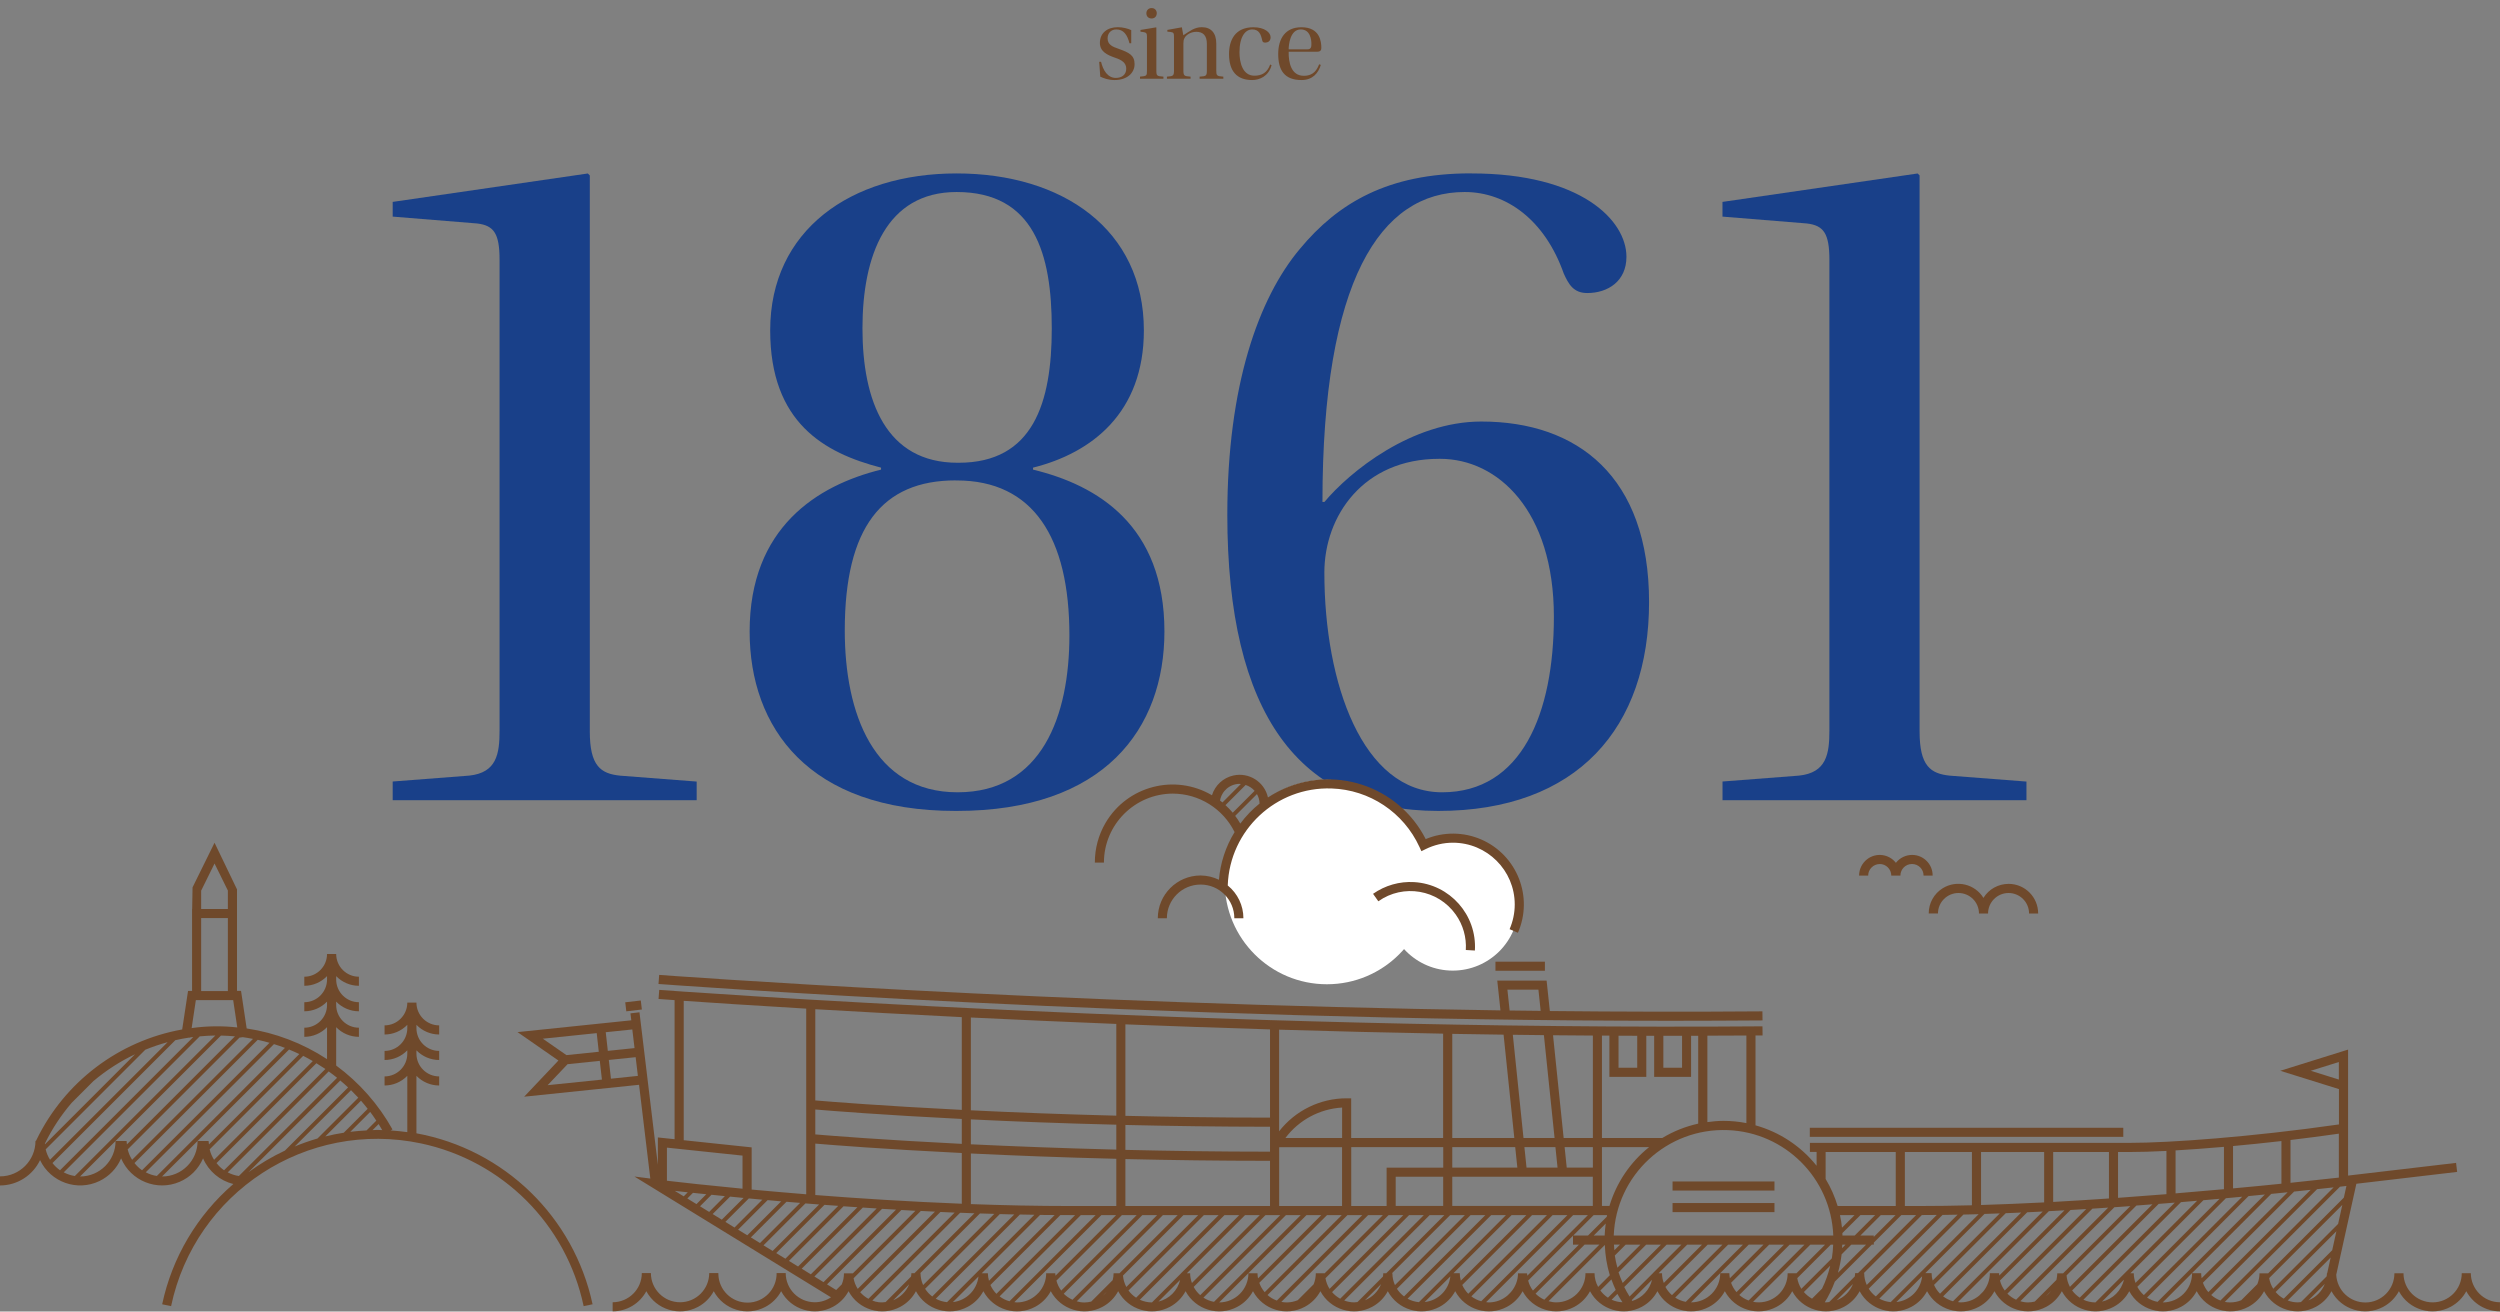 <?xml version="1.0" encoding="UTF-8"?>
<svg xmlns="http://www.w3.org/2000/svg" xmlns:xlink="http://www.w3.org/1999/xlink" id="Layer_1" viewBox="0 0 470.66 246.91">
  <rect x="0" y="0" width="470.66" height="246.91" fill="#808080" stroke="none"/>
  <defs>
    <style>.cls-1{clip-path:url(#clippath);}.cls-2{fill:none;}.cls-2,.cls-3,.cls-4,.cls-5{stroke-width:0px;}.cls-3{fill:#6f492b;}.cls-4{fill:#194089;}.cls-5{fill:#fff;}</style>
    <clipPath id="clippath">
      <rect class="cls-2" width="470.65" height="246.91"></rect>
    </clipPath>
  </defs>
  <g id="Group_124">
    <g class="cls-1">
      <g id="Group_123">
        <path id="Path_209" class="cls-4" d="M73.93,150.64v-3.51l14.4-1.11c5.17-.55,5.72-4.06,5.72-8.49V48.9c0-4.99-1.1-6.46-4.24-6.83l-15.88-1.29v-2.77l36.74-5.35.37.37v104.69c0,6.46,2.03,7.94,5.72,8.31l14.4,1.11v3.51h-57.24Z"></path>
        <path id="Path_210" class="cls-4" d="M179.91,152.67c-27.7,0-38.78-15.7-38.78-33.79,0-19.57,12.74-27.51,24.74-30.47v-.37c-10.71-2.77-20.87-8.49-20.87-25.85,0-18.83,15.14-29.54,35.08-29.54s35.27,10.52,35.27,29.54c0,15.51-9.79,23.08-20.87,25.85v.37c12.19,2.95,24.74,10.53,24.74,30.47,0,18.28-11.26,33.79-39.15,33.79h-.18ZM179.91,90.44c-13.85,0-20.87,8.86-20.87,28.25,0,15.51,5.36,30.47,21.24,30.47s21.05-14.4,21.05-29.54c0-18.46-6.83-29.17-21.24-29.17h-.18ZM180.47,87.12c14.03,0,17.54-11.26,17.54-25.3s-3.32-25.67-17.91-25.67c-13.29,0-17.73,12-17.73,25.67s4.43,25.3,17.91,25.3h.18Z"></path>
        <path id="Path_211" class="cls-4" d="M277.02,32.65c20.68,0,29.18,8.86,29.18,15.69,0,4.62-3.51,6.83-7.38,6.83-2.59,0-3.51-1.66-4.43-3.69-3.51-9.97-10.71-15.33-18.65-15.33-15.88,0-26.77,16.62-26.77,58.35h.37c4.8-5.72,16.43-15.14,29.54-15.14,18.1,0,31.58,10.34,31.58,33.98s-13.48,39.33-39.7,39.33-39.7-18.28-39.7-55.77c0-24.37,5.91-40.81,13.66-50.04,7.2-8.68,16.62-14.22,32.13-14.22h.19ZM270.93,86.38c-14.22,0-21.6,10.71-21.6,21.42,0,20.87,7.2,41.36,22.16,41.36s21.05-14.77,21.05-33.05c0-19.94-10.52-29.73-21.42-29.73h-.19Z"></path>
        <path id="Path_212" class="cls-4" d="M324.29,150.64v-3.51l14.4-1.11c5.17-.55,5.72-4.06,5.72-8.49V48.9c0-4.99-1.11-6.46-4.25-6.83l-15.88-1.29v-2.77l36.74-5.35.37.37v104.69c0,6.46,2.03,7.94,5.72,8.31l14.4,1.11v3.51h-57.24Z"></path>
        <path id="Path_218" class="cls-5" d="M249.81,185.3c10.62,0,19.24-8.61,19.24-19.24s-8.61-19.24-19.24-19.24-19.24,8.61-19.24,19.24h0c0,10.62,8.61,19.24,19.23,19.24h0"></path>
        <path id="Path_219" class="cls-5" d="M273.5,182.73c6.85,0,12.4-5.55,12.4-12.4,0-6.85-5.55-12.4-12.4-12.4s-12.4,5.55-12.4,12.4,5.55,12.4,12.4,12.4h0"></path>
        <rect id="Rectangle_80" class="cls-3" x="117.79" y="188.53" width="2.95" height="1.71" transform="translate(-21.15 15.1) rotate(-6.66)"></rect>
        <rect id="Rectangle_81" class="cls-3" x="281.54" y="181.05" width="9.31" height="1.71"></rect>
        <path id="Path_220" class="cls-3" d="M364.85,171.98c0-2.13,1.73-3.86,3.86-3.86s3.86,1.73,3.86,3.86h1.71c0-2.13,1.73-3.86,3.86-3.86,2.13,0,3.86,1.73,3.86,3.86h0s1.71,0,1.71,0c.01-3.07-2.47-5.57-5.55-5.58-1.94,0-3.74.99-4.75,2.64-1.61-2.62-5.04-3.43-7.66-1.82-1.65,1.02-2.65,2.82-2.64,4.75h1.72Z"></path>
        <path id="Path_221" class="cls-3" d="M353.88,162.66c1.2,0,2.18.98,2.18,2.18h1.72c0-1.2.97-2.18,2.18-2.18s2.18.97,2.18,2.18h1.71c.01-2.14-1.71-3.88-3.85-3.89-1.2,0-2.33.54-3.07,1.49-1.32-1.69-3.75-1.98-5.44-.66-.94.74-1.49,1.87-1.49,3.07h1.71c0-1.2.98-2.18,2.18-2.18"></path>
        <path id="Path_222" class="cls-3" d="M258.5,168.28l.99,1.4c4.71-3.34,11.23-2.22,14.57,2.49,1.38,1.94,2.05,4.3,1.9,6.68l1.71.1c.4-6.71-4.71-12.47-11.42-12.88-2.76-.17-5.5.62-7.76,2.21"></path>
        <path id="Path_223" class="cls-3" d="M331.82,192.11l-.02-1.71c-13.42.11-26.83.08-40.02-.06l-.61-5.73h-9.29l.6,5.61c-84.56-1.22-157.52-6.61-158.38-6.68l-.13,1.71c.97.07,93.2,6.93,190.63,6.93,5.72,0,11.47-.03,17.21-.07M283.79,186.32h5.84l.42,3.99c-1.95-.02-3.9-.04-5.84-.07l-.42-3.92Z"></path>
        <rect id="Rectangle_82" class="cls-3" x="340.72" y="212.32" width="59.02" height="1.71"></rect>
        <rect id="Rectangle_83" class="cls-3" x="314.88" y="222.43" width="19.19" height="1.71"></rect>
        <rect id="Rectangle_84" class="cls-3" x="314.88" y="226.49" width="19.19" height="1.71"></rect>
        <path id="Path_224" class="cls-3" d="M220.82,149.41c4.93.02,9.42,2.83,11.61,7.24-1.67,2.72-2.68,5.8-2.95,8.98-1.07-.52-2.25-.8-3.45-.81-4.45,0-8.06,3.61-8.06,8.06h1.71c0-3.51,2.84-6.35,6.35-6.35,3.51,0,6.35,2.84,6.35,6.35h0s1.71,0,1.71,0c0-2.4-1.09-4.67-2.95-6.18.36-10.44,9.11-18.62,19.55-18.26,7.15.24,13.55,4.5,16.54,11.01l.37.8.79-.39c1.6-.79,3.35-1.21,5.14-1.21,6.42,0,11.64,5.2,11.64,11.63,0,1.6-.33,3.18-.97,4.65l1.57.68c2.95-6.75-.14-14.61-6.89-17.56-3.33-1.45-7.12-1.48-10.47-.08-5.17-10.14-17.57-14.16-27.71-9-.68.35-1.35.74-1.99,1.16-.66-2.94-3.57-4.79-6.52-4.13-1.91.43-3.45,1.85-4.02,3.72-6.96-4.1-15.93-1.78-20.03,5.19-1.33,2.27-2.03,4.85-2.02,7.49h1.71c0-7.17,5.82-12.98,12.98-12.99M233.51,155.06c-.29-.5-.61-.99-.97-1.46l4.1-4.1c.31.54.48,1.15.49,1.78-1.37,1.1-2.59,2.37-3.63,3.78M236.2,148.88l-4.12,4.12c-.42-.5-.88-.98-1.37-1.42l3.8-3.8c.65.21,1.23.59,1.68,1.1M233.38,147.58c.08,0,.15.02.23.02l-3.46,3.47c-.15-.12-.31-.23-.46-.35.3-1.81,1.86-3.14,3.7-3.15"></path>
        <path id="Path_225" class="cls-3" d="M465.17,239.7h-1.71c0,3.03-2.45,5.49-5.48,5.49s-5.49-2.45-5.49-5.48h0s-1.71,0-1.71,0c.01,3.02-2.43,5.49-5.45,5.5-2.94.01-5.36-2.29-5.5-5.22l3.79-17.13,18.97-2.23-.2-1.7-20.33,2.39v-23.72l-12.77,3.99,11.05,3.45v6.65c-16.61,2.38-31.99,3.47-39.35,3.47h-60.25v1.71h1.26v2.6c-2.94-3.68-6.96-6.34-11.5-7.61v-16.92h1.33s-.02-1.72-.02-1.72c-103.38.84-206.67-6.77-207.7-6.86l-.13,1.71c.1,0,1.16.09,3.02.22v26.18l-3.15-.33v5.15l-3.46-28.71-1.7.2.16,1.31-21.42,2.22,7.7,5.35-6.45,6.81,21.63-2.24,2.12,17.65-2.99-.38,37.01,22.74c-.9.6-1.96.93-3.04.93-3.03,0-5.48-2.46-5.49-5.49h-1.71c.04,3.03-2.38,5.52-5.41,5.56s-5.52-2.38-5.56-5.41c0-.05,0-.1,0-.15h-1.72c0,3.03-2.46,5.49-5.49,5.49s-5.49-2.46-5.49-5.49h-1.71c0,3.03-2.46,5.48-5.49,5.49v1.71c2.65,0,5.09-1.46,6.34-3.79,1.88,3.5,6.24,4.82,9.75,2.94,1.25-.67,2.27-1.69,2.94-2.94,1.88,3.5,6.24,4.82,9.75,2.94,1.25-.67,2.27-1.69,2.94-2.94,1.88,3.5,6.24,4.82,9.75,2.94,1.25-.67,2.27-1.69,2.94-2.94,1.88,3.5,6.24,4.82,9.75,2.94,1.25-.67,2.27-1.69,2.94-2.94,1.88,3.5,6.24,4.82,9.75,2.94,1.25-.67,2.27-1.69,2.94-2.94,1.88,3.5,6.24,4.82,9.75,2.94,1.25-.67,2.27-1.69,2.94-2.94,1.88,3.5,6.24,4.82,9.75,2.94,1.25-.67,2.27-1.69,2.94-2.94,1.88,3.5,6.24,4.82,9.75,2.94,1.25-.67,2.27-1.69,2.94-2.94,1.88,3.5,6.24,4.82,9.75,2.94,1.25-.67,2.27-1.69,2.94-2.94,1.88,3.5,6.24,4.82,9.75,2.94,1.25-.67,2.27-1.69,2.94-2.94,1.88,3.5,6.24,4.82,9.75,2.94,1.25-.67,2.27-1.69,2.94-2.94,1.88,3.5,6.24,4.82,9.75,2.94,1.25-.67,2.27-1.69,2.94-2.94,1.88,3.5,6.24,4.82,9.75,2.94,1.25-.67,2.27-1.69,2.94-2.94,1.88,3.5,6.24,4.82,9.75,2.94,1.25-.67,2.27-1.69,2.94-2.94,1.88,3.5,6.24,4.82,9.75,2.94,1.25-.67,2.27-1.69,2.94-2.94,1.88,3.5,6.24,4.82,9.75,2.94,1.25-.67,2.27-1.69,2.94-2.94,1.88,3.5,6.24,4.82,9.75,2.94,1.25-.67,2.27-1.69,2.94-2.94,1.88,3.5,6.24,4.82,9.75,2.94,1.25-.67,2.27-1.69,2.94-2.94,1.88,3.5,6.24,4.82,9.75,2.94,1.25-.67,2.27-1.69,2.94-2.94,1.88,3.5,6.25,4.82,9.75,2.94,1.25-.67,2.27-1.69,2.94-2.94,1.88,3.5,6.24,4.82,9.75,2.94,1.25-.67,2.27-1.69,2.94-2.94,1.88,3.5,6.24,4.82,9.75,2.94,1.25-.67,2.27-1.69,2.94-2.94,1.88,3.5,6.25,4.82,9.75,2.94,1.25-.67,2.27-1.69,2.94-2.94,1.88,3.51,6.25,4.82,9.76,2.93,1.24-.67,2.27-1.69,2.93-2.93,1.88,3.5,6.24,4.82,9.75,2.94,1.25-.67,2.27-1.69,2.94-2.94,1.88,3.5,6.25,4.82,9.75,2.94,1.25-.67,2.27-1.69,2.94-2.94,1.88,3.51,6.25,4.82,9.76,2.93,1.24-.67,2.27-1.69,2.93-2.93,1.26,2.34,3.69,3.79,6.34,3.79v-1.71c-3.03,0-5.48-2.46-5.49-5.49M438.08,239.71c0,.2-.03.4-.06.59l-4.83,4.83c-.2.03-.39.05-.59.06-.65,0-1.29-.12-1.9-.36l8.08-8.08-.65,2.95h-.04ZM440.18,230.42l-12.21,12.21c-.39-.61-.65-1.3-.77-2.01l13.77-13.77-.79,3.58ZM402.38,242.26l16.68-16.68c1.05-.1,2.07-.19,3.07-.28l-18.52,18.52c-.5-.44-.92-.97-1.23-1.56M401.72,239.71h-.65l13.75-13.75,3.05-.27-15.83,15.83c-.21-.58-.32-1.19-.33-1.8M394.5,245.2c-.79,0-1.56-.18-2.27-.51l18.37-18.37c1.03-.09,2.04-.17,3.04-.26l-19.14,19.14ZM409.58,224.68v-8.1c2.73-.16,5.8-.38,9.11-.67v7.97c-2.88.26-5.93.53-9.11.79M400.86,239.71h0M423.32,225.18l3.08-.3-20.21,20.21c-.71-.13-1.38-.41-1.98-.8l19.11-19.11ZM420.4,223.73v-7.97c2.89-.26,5.94-.58,9.11-.94v8.03c-2.73.28-5.78.58-9.11.88M435,224.01l-19.25,19.25c-.45-.52-.79-1.12-1.02-1.77l17.17-17.16,3.11-.33M436.21,223.88c1.19-.13,2.23-.24,3.13-.34l-21.31,21.3c-.64-.24-1.23-.59-1.74-1.04l19.93-19.92ZM435.03,201.59l5.29-1.65v3.3l-5.29-1.65ZM440.32,221.7c-1.99.22-5.12.57-9.1.98v-8.06c2.96-.35,6.01-.75,9.1-1.19v8.27ZM401.12,216.88h0c1.81,0,4.09-.07,6.74-.2v8.14c-2.95.24-6,.47-9.11.69v-8.63h2.37ZM405.22,226.74l-15.53,15.53c-.36-.67-.57-1.4-.63-2.16l13.15-13.15c1.01-.07,2.02-.15,3.01-.23M386.54,226.27v-9.39h10.5v8.75c-3.45.24-6.97.45-10.5.65M355.94,245.14c-.75-.07-1.47-.29-2.13-.65l15.83-15.83c.95-.02,1.9-.05,2.86-.07l-16.56,16.56ZM351.81,242.62l13.9-13.89c.93-.01,1.88-.03,2.83-.05l-15.39,15.39c-.53-.4-.98-.89-1.34-1.45M350.96,239.7h-.09l10.95-10.95c.92,0,1.86,0,2.8-.02l-13.18,13.18c-.31-.7-.48-1.45-.48-2.22M349.25,239.7c0,.2-.03.41-.06.61l-4.82,4.82c-.2.03-.41.05-.61.06-.07,0-.15-.02-.22-.02.76-1.23,1.39-2.53,1.89-3.88l6.96-6.97h.38v-.38l5.19-5.19h2.78l-10.95,10.94h-.54ZM361.21,227.05h-2.59v-10.17h12.62v10.03c-3.42.09-6.79.14-10.03.14M347.45,234.32l-.66.66c.01-.22.04-.44.05-.66h.61ZM348.53,234.32h2.79l-5.3,5.3c.32-1.14.55-2.3.69-3.47l1.82-1.83ZM350.24,232.61l3.85-3.85h2.78l-4.11,4.11v-.26h-2.52ZM349.17,232.61h-2.3c0-.15-.02-.3-.02-.46l3.4-3.39h2.77l-3.85,3.85ZM346.78,231.13c-.08-.8-.21-1.59-.38-2.37h2.75l-2.37,2.37ZM345.12,234.32c-.03.86-.11,1.72-.25,2.58l-5.74,5.74c-.39-.61-.65-1.3-.77-2.01l6.3-6.3h.46ZM350.1,239.71h0M372.96,226.85v-9.97h11.88v9.49c-3.98.2-7.97.37-11.88.49M380.52,228.28l-15.28,15.28c-.47-.48-.86-1.04-1.13-1.66l13.5-13.5c.97-.04,1.94-.08,2.91-.12M381.65,228.23c.97-.04,1.95-.09,2.92-.14l-16.89,16.89c-.67-.19-1.31-.5-1.86-.92l15.82-15.82ZM343.7,216.88h13.2v10.17h-10.94c-.54-1.78-1.29-3.49-2.26-5.09v-5.08ZM345.14,232.61h-41.33c.45-11.41,10.07-20.3,21.48-19.85,10.78.42,19.43,9.07,19.85,19.85M335.86,234.32l-8.94,8.94c-.45-.52-.79-1.12-1.02-1.76l7.17-7.18h2.78ZM336.94,234.32h2.78l-10.52,10.52c-.64-.23-1.23-.59-1.75-1.04l9.48-9.48ZM313.55,242.27l7.94-7.94h2.78l-9.5,9.5c-.5-.44-.92-.96-1.23-1.55M312.88,239.71h-.63l5.38-5.38h2.79l-7.19,7.2c-.22-.58-.33-1.2-.33-1.82M311.17,239.71h0l-4.38,4.38c-.36-.58-.7-1.17-1-1.79l7.98-7.98h2.78l-5.38,5.38ZM291.23,228.77l-14.81,14.8c-.47-.48-.85-1.04-1.13-1.66l13.15-13.15h2.78ZM292.3,228.77h2.78l-16.22,16.21c-.67-.18-1.31-.5-1.86-.92l15.3-15.29ZM273.41,221.54h26.46v5.5h-26.46v-5.5ZM267.12,245.15c-.75-.07-1.47-.29-2.13-.65l15.74-15.73h2.78l-16.38,16.38ZM262.99,242.63l13.87-13.87h2.78l-15.31,15.31c-.53-.4-.98-.89-1.34-1.44M262.12,239.71h-.07l10.95-10.94h2.78l-13.16,13.17c-.32-.7-.48-1.46-.48-2.23M260.42,239.71c0,.21-.03.42-.06.62l-4.8,4.8c-.21.03-.41.05-.62.06-.64,0-1.27-.13-1.87-.35l16.08-16.08h2.78l-10.95,10.95h-.56ZM224.73,242.28l13.52-13.52h2.78l-15.07,15.07c-.5-.44-.92-.96-1.23-1.55M224.06,239.71h-.62l10.95-10.94h2.78l-12.77,12.77c-.22-.59-.33-1.2-.34-1.83M222.34,239.71v.02l-5.47,5.47h-.01c-.78,0-1.56-.18-2.27-.5l15.93-15.93h2.78l-10.95,10.94h-.01ZM225.58,228.76l-13.53,13.53c-.36-.66-.57-1.4-.63-2.15l11.38-11.38h2.78ZM211.87,227.05v-8.84c8.46.2,17.59.33,27.23.33v8.51h-27.23ZM201.57,228.76h.84l-14.82,14.82c-.47-.48-.86-1.04-1.13-1.66l13.17-13.17c.65,0,1.29.01,1.93.01M203.49,228.76h2.78l-16.22,16.22c-.67-.18-1.31-.49-1.86-.92l15.3-15.31ZM201.57,227.05c-6.29,0-12.62-.14-18.79-.36v-9.53c7.91.38,17.13.75,27.38,1v8.89h-8.59ZM178.3,245.15c-.75-.07-1.47-.29-2.13-.65l15.84-15.85c.91.02,1.82.04,2.73.05l-16.44,16.44ZM174.16,242.64l14.07-14.07c.9.02,1.81.05,2.72.07l-15.44,15.44c-.53-.4-.98-.88-1.34-1.44M173.3,239.7h-.06l11.25-11.25c.9.03,1.8.05,2.7.08l-13.4,13.4c-.32-.7-.48-1.46-.49-2.24M171.58,239.7c0,.21-.03.43-.07.64l-4.78,4.79c-.84.15-1.71.05-2.5-.28l16.53-16.53c.89.04,1.78.07,2.68.1l-11.28,11.28h-.57ZM176.02,228.11l-14.54,14.54c-.39-.61-.66-1.29-.78-2l12.66-12.67c.88.05,1.77.09,2.65.13M153.49,224.98v-9.68c2.95.25,12.82,1.04,27.58,1.77v9.55c-9.86-.39-19.3-.99-27.58-1.64M132.97,224.83l-1.85,1.86-1.72-1.06,1.06-1.06c.79.08,1.62.17,2.51.26M133.94,224.93c.81.08,1.64.17,2.53.26l-2.96,2.97-1.72-1.06,2.16-2.17ZM137.45,225.28c.82.08,1.66.16,2.54.25l-4.1,4.09-1.72-1.06,3.28-3.28ZM140.97,225.62l2.55.24-5.24,5.24-1.72-1.06,4.41-4.41ZM144.51,225.94c.84.07,1.68.15,2.56.23l-6.39,6.39-1.72-1.06,5.56-5.56ZM148.07,226.25c.84.07,1.7.14,2.57.21l-7.56,7.56-1.72-1.06,6.72-6.72ZM304.71,194.99c1.17,0,2.35,0,3.52.01v6.02h-3.52v-6.03ZM309.94,202.73v-7.73h1.48v7.74h6.95v-7.74c.45,0,.89,0,1.34,0v16.54c-2.39.53-4.68,1.44-6.77,2.71h-11.35v-19.28h1.4v7.76h6.95ZM303,227.04h-1.41v-11.08h8.88c-3.56,2.85-6.16,6.71-7.47,11.08M287.39,219.82l-.4-3.86h5.84l.4,3.86h-5.84ZM285.67,219.82h-12.26v-3.86h11.85l.4,3.86ZM294.96,219.82l-.4-3.86h5.32v3.86h-4.92ZM299.88,214.25h-5.5l-2-19.35c2.49.02,4.99.05,7.5.06v19.29ZM292.66,214.25h-5.84l-2.01-19.44c1.94.03,3.89.05,5.85.07l2.01,19.37ZM285.09,214.25h-11.68v-19.61c3.2.06,6.42.11,9.66.15l2.02,19.46ZM271.7,214.25h-17.32v-7.48h-.86c-4.97,0-9.65,2.29-12.71,6.21v-19.13c9.99.3,20.32.56,30.88.75v19.65ZM153.49,208.88c2.95.25,12.82,1.04,27.58,1.78v4.69c-14.96-.75-24.86-1.55-27.58-1.78v-4.69ZM182.78,210.74c7.92.39,17.14.75,27.38,1v4.69c-10.25-.26-19.47-.62-27.38-1v-4.69ZM211.87,211.79c8.46.2,17.59.33,27.23.34v4.69c-9.64,0-18.77-.14-27.23-.34v-4.69ZM252.67,214.25h-10.68c2.54-3.39,6.45-5.49,10.68-5.74v5.74ZM239.1,210.41c-9.64,0-18.77-.14-27.23-.34v-17.22c8.68.34,17.81.66,27.23.95v16.61ZM210.16,210.04c-10.25-.26-19.47-.62-27.38-1.01v-17.47c8.47.41,17.66.82,27.38,1.21v17.26ZM181.07,208.95c-14.96-.75-24.86-1.55-27.58-1.78v-17.17c7.92.46,17.21.97,27.58,1.49v17.47ZM151.63,226.56c.84.07,1.72.13,2.58.2l-8.75,8.75-1.72-1.06,7.89-7.89ZM155.22,226.83c.86.07,1.71.13,2.59.19l-9.95,9.95-1.72-1.06,9.08-9.08ZM158.82,227.1c.86.06,1.72.12,2.6.18l-11.17,11.16-1.72-1.06,10.29-10.29ZM162.43,227.34c.86.06,1.74.11,2.62.17l-12.4,12.4-1.72-1.06,11.51-11.51ZM166.06,227.58c.87.06,1.74.1,2.63.15l-13.65,13.65-1.72-1.06,12.75-12.75ZM172.44,239.71h0M223.2,239.71h0M242.1,228.76h2.78l-16.33,16.33c-.71-.13-1.39-.4-1.99-.79l15.54-15.54ZM240.82,227.05v-10.99s.04-.06.05-.09h11.79v11.08h-11.85ZM252.61,228.76l-14.51,14.51c-.45-.52-.8-1.12-1.02-1.76l12.75-12.75h2.78ZM253.69,228.76h2.78l-16.09,16.09c-.64-.23-1.24-.58-1.75-1.04l15.05-15.05ZM254.39,227.05v-11.08h17.32v3.86h-10.66v7.22h-6.65ZM264.2,228.76l-13.89,13.89c-.39-.61-.65-1.29-.77-2.01l11.88-11.88h2.79ZM262.76,221.54h8.94v5.5h-8.94v-5.5ZM261.28,239.7h0M302.56,228.76l-.07.32-3.53,3.53h-2.78l3.85-3.85h2.53ZM302.3,230.35c-.1.75-.17,1.5-.2,2.26h-2.06l2.26-2.26ZM308.84,234.32l-4.34,4.34c-.21-.75-.37-1.52-.49-2.29l2.05-2.05h2.78ZM303.93,235.37c-.03-.35-.07-.7-.08-1.05h1.13l-1.05,1.05ZM309.92,234.32h2.78l-7.21,7.21c-.29-.65-.55-1.32-.78-2l5.21-5.21ZM305.45,245.17c-.7-.03-1.4-.19-2.04-.48l1.09-1.09c.28.54.63,1.05.95,1.57M312.04,239.7h0M325.36,234.32h2.78l-10.77,10.77c-.71-.13-1.38-.4-1.99-.8l9.97-9.97ZM328.78,211.44c-1.41-.28-2.85-.42-4.29-.42-1.02,0-2.04.08-3.05.23v-16.27c2.45,0,4.89-.01,7.34-.03v16.49ZM316.67,195.01v6.01h-3.52v-6.01h1.46c.69,0,1.38,0,2.07,0M128.71,188.42c4.64.32,12.58.85,23.07,1.47v34.95c-3.7-.3-7.14-.6-10.27-.89v-7.94l-12.79-1.35v-26.24ZM139.79,217.56v6.23c-6.59-.63-11.58-1.19-14.23-1.5v-6.23l14.23,1.5ZM119.46,197.32l-5.03.52-.39-3.51,5-.52.42,3.51ZM102.19,195.55l10.15-1.05.39,3.51-6.09.63-4.45-3.09ZM106.84,200.35l6.08-.63.4,3.53-10.22,1.05,3.75-3.95ZM115.02,203.08l-.4-3.53,5.05-.52.42,3.52-5.08.53ZM129.48,224.47l-.76.76-1.67-1.03c.71.08,1.53.17,2.43.27M158.89,239.71c0,.72-.14,1.44-.42,2.1l-1.05,1.05-1.72-1.06,14-14c.88.05,1.74.1,2.64.15l-11.77,11.77h-1.68ZM161.95,243.27l15.1-15.1c.89.04,1.77.08,2.67.12l-16.23,16.23c-.58-.32-1.11-.74-1.54-1.24M168.16,244.79l3.01-3.01c-.56,1.37-1.65,2.45-3.01,3.01M179.39,245.14l4.82-4.82c-.28,2.53-2.28,4.54-4.82,4.82M184.82,239.71l10.98-10.98c.92.01,1.84.01,2.76.02l-12.37,12.37c-.13-.46-.2-.93-.21-1.41h-1.17ZM196.96,239.71c0,1.34-.5,2.62-1.39,3.62l-.48.47c-.99.9-2.28,1.39-3.62,1.4-.17,0-.34-.03-.51-.05l16.38-16.38h2.78l-11.41,11.4c-.01-.15-.05-.3-.05-.46h-1.72ZM198.88,241.1l12.34-12.34h2.78l-14.21,14.21c-.42-.56-.73-1.2-.9-1.88M200.27,243.56l14.8-14.8h2.78l-15.94,15.94c-.61-.28-1.17-.66-1.65-1.14M207.64,243.92l.74-.74c-.22.27-.47.52-.74.74M209.65,239.71c0,.43-.06.87-.17,1.29l-4.04,4.04c-.42.11-.85.16-1.29.17-.49,0-.97-.08-1.44-.22l16.22-16.22h2.78l-10.95,10.94h-1.12ZM212.45,242.96l14.2-14.2h2.78l-15.54,15.55c-.56-.36-1.04-.82-1.43-1.35M218.1,245.04l4.08-4.08c-.48,2.02-2.06,3.6-4.08,4.08M235.03,239.71c0,3.03-2.46,5.48-5.49,5.49h-.01l16.43-16.43h2.78l-11.9,11.9c-.06-.32-.09-.64-.1-.96h-1.71ZM247.72,239.71c0,.71-.14,1.42-.41,2.08l-2.99,2.99c-.66.27-1.37.42-2.08.42-.34,0-.68-.04-1.01-.1l16.33-16.33h2.78l-10.95,10.94h-1.66ZM250.78,243.26l14.5-14.5h2.78l-15.75,15.74c-.58-.32-1.1-.74-1.54-1.25M256.97,244.79l3.04-3.04c-.56,1.38-1.66,2.48-3.04,3.04M268.21,245.13l4.84-4.83c-.28,2.55-2.29,4.56-4.84,4.83M273.63,239.7l10.95-10.94h2.78l-12.34,12.34c-.13-.46-.2-.93-.2-1.4h-1.19ZM285.79,239.7c0,1.3-.48,2.56-1.34,3.55l-.6.61c-.98.86-2.24,1.33-3.55,1.34-.18,0-.35-.04-.52-.05l16.38-16.38h2.78l-11.4,11.4c-.01-.15-.05-.3-.05-.45h-1.71ZM287.7,241.08l8.44-8.44v1.69h1.1l-8.64,8.64c-.42-.56-.73-1.2-.9-1.88M289.09,243.55l9.23-9.23h2.79l-10.37,10.37c-.61-.28-1.17-.66-1.65-1.14M298.49,239.7c0,3.03-2.46,5.48-5.49,5.49-.49,0-.98-.08-1.46-.22l10.59-10.59c.07,1.93.38,3.85.94,5.7l-2.2,2.2c-.44-.79-.67-1.68-.68-2.58h-1.71ZM301.29,242.95l2.08-2.08c.24.67.51,1.33.81,1.98l-1.46,1.46c-.55-.36-1.04-.82-1.43-1.36M307.3,244.92c-.04-.05-.06-.11-.1-.16l3.82-3.82c-.45,1.9-1.86,3.41-3.73,3.99M323.86,239.7c0,3.03-2.46,5.48-5.49,5.49h-.02l10.87-10.87h2.78l-6.33,6.33c-.06-.31-.09-.63-.1-.95h-1.71ZM336.55,239.7c.02,3.01-2.4,5.47-5.41,5.49-.37,0-.74-.03-1.1-.1l10.77-10.76h2.78l-5.38,5.38h-1.65ZM339.6,243.25l4.96-4.96c-.35,1.49-.86,2.95-1.54,4.32l-1.88,1.88c-.58-.32-1.1-.74-1.54-1.25M345.78,244.8l3.07-3.07c-.56,1.4-1.67,2.51-3.07,3.07M357.02,245.13l4.85-4.85c-.27,2.56-2.29,4.58-4.85,4.85M362.45,239.7l11.16-11.16c.96-.03,1.92-.06,2.88-.1l-12.64,12.64c-.13-.45-.19-.92-.2-1.39h-1.2ZM374.62,239.7c0,1.27-.46,2.5-1.28,3.48l-.73.73c-.97.82-2.2,1.27-3.47,1.28-.18,0-.36-.03-.53-.06l17.11-17.11c.98-.05,1.96-.11,2.95-.16l-12.28,12.28c-.01-.15-.04-.29-.04-.44h-1.71ZM376.53,241.07l13.27-13.27c.99-.06,1.98-.12,2.96-.18l-15.34,15.34c-.42-.56-.72-1.2-.9-1.89M377.92,243.55l16-16c1-.07,1.99-.13,2.98-.2l-17.34,17.34c-.61-.28-1.17-.66-1.64-1.14M385.14,244.05l1.02-1.02c-.29.39-.64.73-1.02,1.02M387.31,239.71c0,.42-.06.84-.16,1.25l-4.08,4.08c-.41.1-.83.15-1.25.16-.5,0-.99-.08-1.46-.23l17.7-17.69,3-.21-12.65,12.65h-1.1ZM390.11,242.94l16.29-16.29c1.02-.08,2.03-.16,3.03-.24l-17.89,17.89c-.55-.36-1.04-.82-1.43-1.36M395.73,245.05l4.13-4.13c-.47,2.06-2.08,3.66-4.13,4.13M412.69,239.71c0,3.03-2.46,5.48-5.49,5.49h-.04s20.43-20.43,20.43-20.43c1.08-.1,2.11-.21,3.09-.31l-16.19,16.18c-.06-.31-.09-.62-.09-.94h-1.71ZM425.38,239.71c0,.7-.14,1.39-.4,2.04l-3.04,3.04c-.65.27-1.34.4-2.05.41-.35,0-.7-.03-1.04-.1l21.69-21.69c.46-.05.88-.1,1.21-.14l-.49,2.2-14.25,14.25h-1.64ZM428.42,243.24l11.44-11.44-.79,3.57-9.12,9.12c-.58-.32-1.1-.74-1.53-1.25M434.59,244.81l3.09-3.09c-.56,1.41-1.68,2.53-3.09,3.09"></path>
        <path id="Path_226" class="cls-3" d="M78.4,213.39v-10.85c1.12,1.16,2.67,1.82,4.28,1.82v-1.71c-2.36,0-4.28-1.92-4.28-4.28v-.63c1.12,1.16,2.67,1.82,4.28,1.82v-1.71c-2.36,0-4.28-1.92-4.28-4.28v-.63c1.12,1.16,2.67,1.82,4.28,1.82v-1.72c-2.36,0-4.28-1.92-4.28-4.28h-1.72c0,2.36-1.92,4.28-4.28,4.28v1.72c1.61,0,3.16-.66,4.28-1.82v.63c0,2.36-1.92,4.28-4.28,4.28v1.71c1.62,0,3.16-.66,4.28-1.82v.63c0,2.36-1.92,4.28-4.28,4.28v1.71c1.61,0,3.16-.66,4.28-1.82v10.6c-1.03-.14-2.08-.25-3.13-.32l.34-.19c-2.63-4.72-6.25-8.82-10.6-12.03v-7.22c1.12,1.16,2.67,1.82,4.28,1.82v-1.72c-2.36,0-4.28-1.92-4.28-4.28v-.63c1.12,1.16,2.67,1.82,4.28,1.82v-1.71c-2.36,0-4.28-1.92-4.28-4.28v-.63c1.12,1.16,2.67,1.82,4.28,1.82v-1.71c-2.36,0-4.28-1.92-4.28-4.28h-1.72c0,2.36-1.92,4.28-4.28,4.28v1.71c1.61,0,3.16-.66,4.28-1.82v.63c0,2.36-1.92,4.28-4.28,4.28v1.71c1.61,0,3.16-.66,4.28-1.82v.63c0,2.36-1.92,4.28-4.28,4.28v1.72c1.61,0,3.16-.66,4.28-1.82v6.02c-4.57-3-9.73-4.97-15.13-5.78l-1.06-7.07h-.76v-19.11l-4.23-8.78-4.14,8.4-.07,4.05h-.02v15.45h-.76l-1.1,7.25c-11.95,2.15-22.15,9.88-27.44,20.8l-.09.18h-.09c0,3.69-2.99,6.68-6.68,6.68v1.71c3.22,0,6.15-1.86,7.54-4.77,1.99,4.17,6.99,5.94,11.16,3.95,1.84-.88,3.3-2.4,4.1-4.28,1.82,4.26,6.75,6.24,11.01,4.42,1.99-.85,3.57-2.43,4.42-4.42,1.04,2.41,3.15,4.2,5.7,4.83-6.82,5.88-11.53,13.83-13.4,22.64l1.68.35c4.53-21.45,25.59-35.16,47.03-30.64,15.38,3.25,27.39,15.26,30.64,30.64l1.68-.35c-3.53-16.45-16.62-29.16-33.17-32.19M42.88,220.71l19-19c.54.39,1.07.78,1.58,1.2l-18.49,18.49c-.73-.11-1.44-.34-2.1-.69M64.05,203.41c.5.42,1,.86,1.48,1.31l-11.9,11.9c-2.41,1.13-4.7,2.49-6.84,4.06l17.27-17.26ZM66.08,205.24c.47.46.92.93,1.37,1.42l-7.68,7.68c-1.45.42-2.88.92-4.28,1.5l10.59-10.59ZM67.96,207.22c.43.49.85,1.01,1.26,1.53l-4.5,4.5c-1.18.18-2.34.42-3.48.7l6.72-6.73ZM69.7,209.34c.4.53.78,1.08,1.14,1.64l-1.84,1.84c-1.02.05-2.04.14-3.05.26l3.74-3.74ZM58.88,199.77l-18.58,18.58c-.38-.6-.66-1.26-.83-1.96l17.61-17.61c.61.31,1.21.64,1.8.98M53.64,197.28l-24.11,24.11c-.73-.11-1.44-.34-2.09-.69l24.14-24.13c.7.22,1.38.45,2.07.71M45.08,195.35l.61-.09c.65.09,1.29.2,1.94.33l-22.76,22.76c-.38-.6-.66-1.26-.83-1.96l21.04-21.04ZM37.88,167.66l2.51-5.09,2.51,5.09v3.47h-5.03v-3.47ZM37.88,172.84h5.02v13.74h-5.03v-13.74ZM36.88,188.29h7.02l.77,5.14c-2.86-.32-5.74-.28-8.59.12l.79-5.25ZM40.54,194.95l-26.45,26.45c-.73-.11-1.44-.35-2.09-.69l25.6-25.6c.97-.09,1.95-.15,2.94-.16M8.45,215.3c1.34-2.76,3.04-5.34,5.04-7.67l4.1-4.1c2.38-2.01,5.02-3.71,7.83-5.05l-16.95,16.95s-.01-.09-.01-.14M27.35,197.63c1.37-.56,2.78-1.04,4.21-1.43l-22.14,22.14c-.38-.6-.66-1.26-.82-1.96l18.75-18.75ZM9.88,218.96l23.13-23.13c.85-.19,1.72-.36,2.59-.49l.21.03v-.07c.2-.03.39-.04.57-.06l-25.08,25.08c-.54-.38-1.02-.84-1.42-1.36M15.06,221.5l26.54-26.54c.88.02,1.76.07,2.63.15l-20.33,20.33c-.02-.21-.06-.41-.06-.63h-2.08c0,3.69-2.99,6.68-6.68,6.68h-.01M25.32,218.96l23.2-23.2c.75.16,1.49.35,2.22.56l-24,24c-.54-.38-1.02-.84-1.42-1.36M30.51,221.49l23.91-23.9c.65.26,1.29.55,1.93.85l-17.01,17.01c-.03-.21-.06-.43-.07-.64h-2.07c0,3.69-2.99,6.68-6.68,6.68h0M40.76,218.97l18.8-18.8c.57.35,1.14.71,1.7,1.08l-19.08,19.07c-.54-.38-1.02-.84-1.42-1.36M70.14,212.76l1.14-1.14c.24.37.46.76.68,1.14-.31,0-.61-.04-.91-.04s-.61.04-.91.04"></path>
      </g>
    </g>
  </g>
  <path class="cls-3" d="M212.64,8.16c-.41-1.64-1.13-2.62-2.48-2.62-.96,0-1.64.68-1.64,1.68,0,1.19.92,1.58,2.07,1.97,1.95.7,3.01,1.19,3.01,2.89s-1.46,2.99-3.75,2.99c-1.19,0-2.05-.33-2.71-.64l-.2-2.79h.35c.39,1.62,1.25,3.03,2.79,3.03,1.02,0,1.95-.53,1.95-1.74,0-1.11-.86-1.64-2.07-2.05-1.6-.55-2.89-1.21-2.89-2.81,0-1.82,1.35-2.95,3.38-2.95.98,0,1.93.27,2.52.55v2.48h-.33Z"></path>
  <path class="cls-3" d="M215.94,7.01c0-.76-.12-.88-.72-.98l-.51-.06v-.33l2.93-.49.06.04v8.05c0,1.07.1,1.09,1.33,1.19v.39h-4.41v-.39c1.27-.12,1.31-.12,1.31-1.19v-6.23ZM216.82,1.52c.59,0,.96.43.96.98-.02.59-.39.98-.98.98s-.98-.39-.98-.98c0-.55.39-.98.98-.98h.02Z"></path>
  <path class="cls-3" d="M228.98,13.14c0,1.13.06,1.19,1.33,1.29v.39h-4.47v-.39c1.29-.08,1.37-.14,1.37-1.29v-4.88c0-1.62-.76-2.27-1.99-2.27-1,0-1.93.55-2.23,1.19-.16.31-.2.59-.2,1.04v4.92c0,1.15.1,1.19,1.35,1.29v.39h-4.45v-.39c1.25-.08,1.33-.18,1.33-1.29v-6.05c0-.86-.04-.98-.64-1.07l-.61-.06v-.33l2.73-.49.27,1.5c1.21-.76,2.09-1.52,3.48-1.52,1.78,0,2.73,1.13,2.73,3.07v4.94Z"></path>
  <path class="cls-3" d="M239.39,12.28c-.55,2.07-2.25,2.79-3.65,2.79-2.89,0-4.36-1.68-4.36-4.9,0-2.56,1.11-5.04,4.59-5.04,2.13,0,3.24,1,3.24,1.89,0,.76-.57,1-.98,1s-.53-.1-.61-.45c-.23-1.07-.57-2.03-1.87-2.03s-2.4,1.35-2.4,4.3c0,1.89.57,4.41,2.81,4.41,1.37,0,2.4-.53,2.97-2.11l.27.14Z"></path>
  <path class="cls-3" d="M242.61,9.74c-.04,2.03.47,4.53,2.85,4.53,1.95,0,2.52-1.27,2.89-2.17l.31.12c-.45,1.5-1.5,2.85-3.63,2.85-3.24,0-4.39-1.87-4.39-4.9,0-2.87,1.31-5.04,4.37-5.04,3.52,0,3.75,2.75,3.75,3.89,0,.35-.1.72-.8.72h-5.35ZM246.13,9.29c.68,0,.76-.43.76-1,0-.78-.18-2.75-2.01-2.75-2.01,0-2.27,2.93-2.27,3.75h3.52Z"></path>
</svg>
